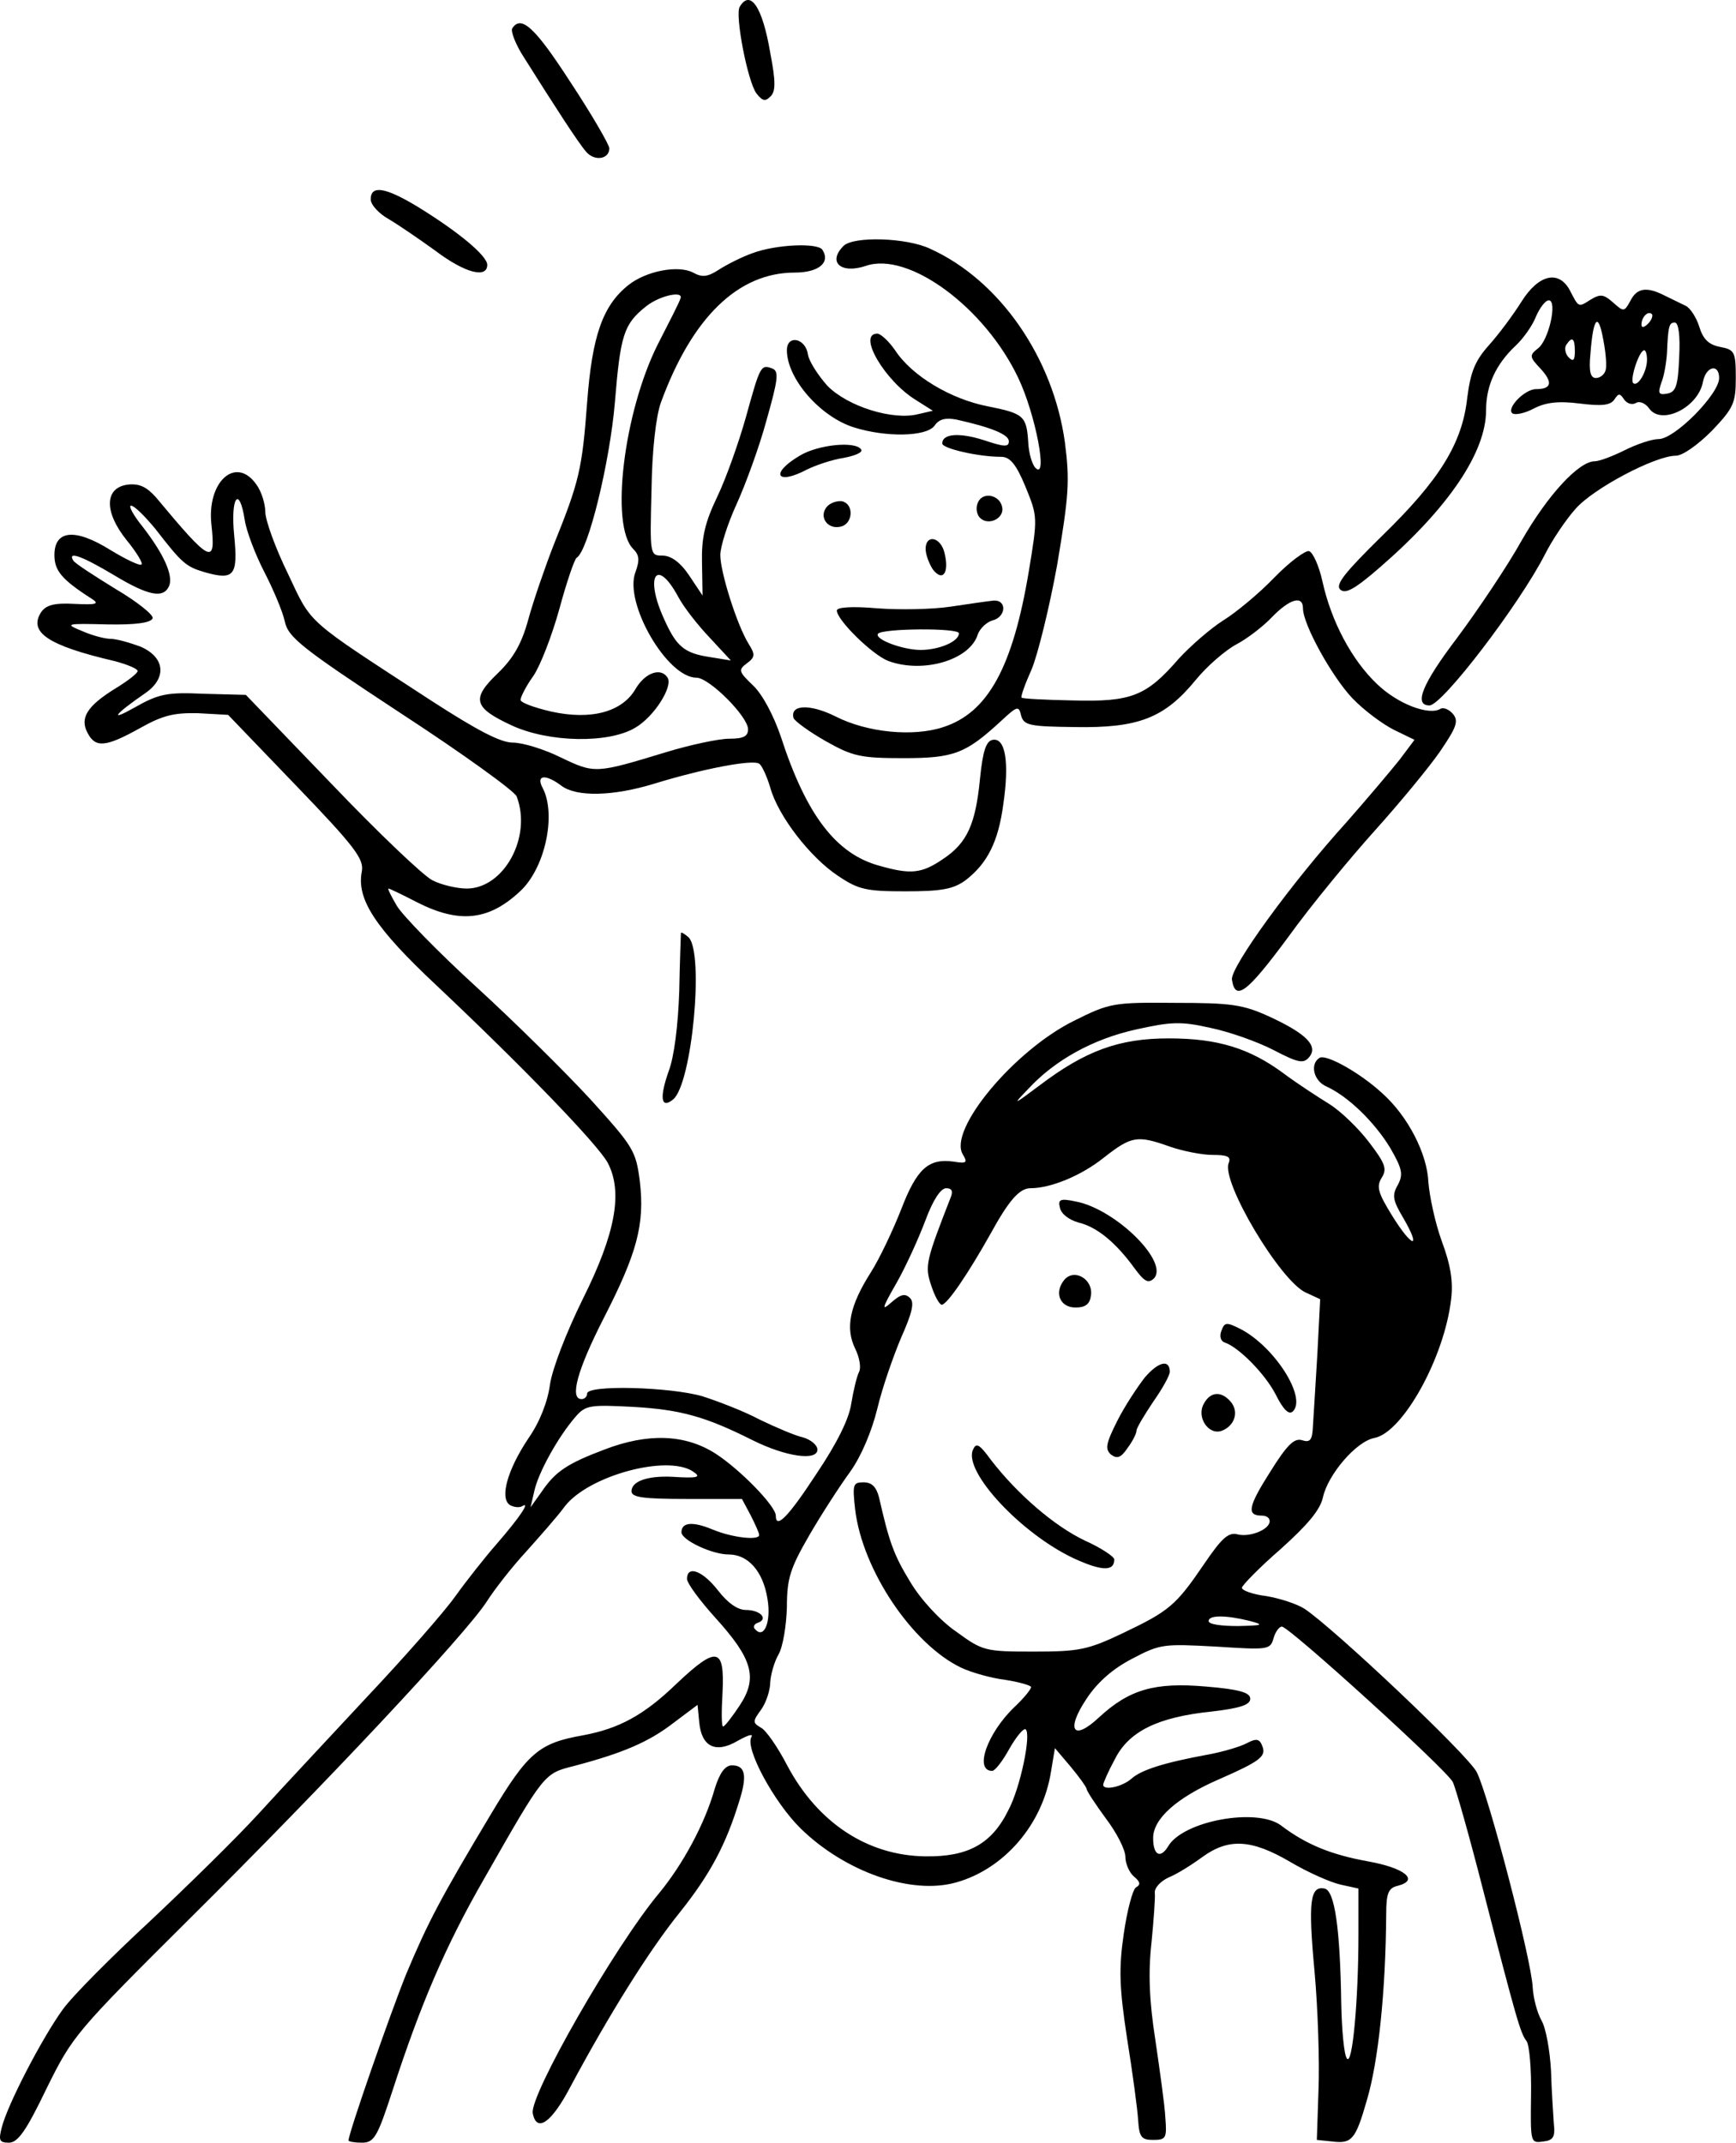 <?xml version="1.0" encoding="UTF-8"?> <svg xmlns="http://www.w3.org/2000/svg" width="713" height="880" viewBox="0 0 713 880" fill="none"> <path d="M303.818 2.783C301.767 5.974 307.009 33.323 310.656 38.337C313.163 41.528 314.302 41.755 316.353 39.704C318.632 37.653 318.632 33.551 316.353 21.7C313.163 2.783 308.149 -4.51 303.818 2.783Z" fill="black"></path> <path d="M210.376 11.671C209.693 12.811 211.744 18.281 215.162 23.523C227.925 43.806 237.497 58.62 240.688 62.267C244.107 66.369 250.26 65.457 250.26 60.899C250.26 59.532 243.195 47.225 234.307 33.778C219.721 11.216 214.023 5.974 210.376 11.671Z" fill="black"></path> <path d="M152.26 81.867C152.26 84.146 155.678 87.793 159.781 90.072C163.655 92.351 172.315 98.277 178.925 103.063C191.004 112.179 200.12 114.458 200.12 108.76C200.12 105.114 188.497 95.314 171.404 84.83C158.185 76.853 152.26 75.942 152.26 81.867Z" fill="black"></path> <path d="M346.437 101.011C339.827 107.621 345.297 112.635 355.553 109.216C373.102 103.063 404.553 126.309 418.228 155.253C425.293 170.067 430.535 197.416 425.293 192.175C423.925 190.807 422.558 186.249 422.33 181.919C421.646 170.751 420.507 169.84 405.693 166.877C390.423 163.914 374.469 154.342 367.632 143.858C365.125 140.212 361.706 137.021 360.339 137.021C351.906 137.021 363.53 156.621 376.292 164.37L383.13 168.7L377.204 170.067C366.72 172.802 348.032 166.877 339.827 158.444C335.953 154.114 332.306 148.416 331.85 145.681C330.939 138.844 323.19 137.249 323.19 143.858C323.19 155.481 336.864 171.207 350.767 175.537C363.758 179.64 380.395 179.412 383.813 174.854C385.637 172.119 388.372 171.435 392.93 172.347C407.288 175.537 414.353 178.5 414.353 181.235C414.353 183.742 412.302 183.514 404.097 180.779C394.069 177.588 387.004 178.044 387.004 182.147C387.004 184.198 401.818 187.616 411.162 187.616C414.809 187.616 417.316 190.579 421.19 199.923C426.204 212.23 426.204 212.458 422.558 234.565C415.948 274.221 405.693 292.682 387.46 298.607C375.153 302.71 356.237 300.887 343.246 294.277C332.762 289.035 324.33 289.263 325.925 294.961C326.609 296.328 332.534 300.659 339.371 304.533C350.311 310.687 353.73 311.37 371.051 311.37C391.79 311.37 396.576 309.547 411.162 296.1C417.772 289.947 418.455 289.719 419.367 293.821C420.507 297.924 422.786 298.38 441.474 298.607C467.456 299.063 478.167 294.961 490.93 279.463C495.716 273.538 503.465 266.928 507.795 264.649C512.126 262.37 518.735 257.356 522.381 253.482C529.674 245.961 535.144 244.365 535.144 249.835C535.144 256.445 546.995 277.868 555.428 286.756C560.214 291.77 567.963 297.468 572.521 299.747L580.954 303.849L574.8 312.054C571.154 316.612 561.354 328.235 552.921 337.808C530.358 362.65 505.288 397.292 505.972 402.305C507.339 411.422 512.126 407.775 528.991 384.984C538.335 371.994 554.516 352.394 564.772 340.998C574.8 329.831 586.879 315.245 591.437 308.635C598.275 298.607 599.186 296.1 596.679 293.138C595.084 291.314 592.805 290.403 591.665 291.087C586.879 294.049 573.889 289.035 565.456 280.831C555.2 271.031 546.767 255.305 543.121 238.668C541.754 232.514 539.247 226.817 537.651 226.361C536.284 225.905 529.674 230.691 523.293 237.3C517.139 243.682 507.567 251.658 502.325 254.849C497.312 258.04 489.107 265.105 484.093 270.575C470.874 285.845 464.721 288.352 440.562 287.668C429.395 287.44 420.051 286.984 419.595 286.528C419.139 286.073 420.962 281.059 423.697 274.905C426.204 268.979 430.99 249.607 434.181 232.058C438.967 203.57 439.423 197.644 437.372 181.691C432.586 147.049 410.707 115.142 381.99 102.151C372.418 97.593 350.539 96.909 346.437 101.011Z" fill="black"></path> <path d="M309.06 103.974C304.502 105.57 298.348 108.76 295.158 110.811C290.599 113.774 288.32 114.002 284.674 111.951C278.52 108.76 265.53 111.267 258.237 116.965C247.525 125.398 243.195 137.932 241.143 165.281C239.092 192.63 237.953 197.644 227.469 223.626C223.822 232.97 219.036 246.872 216.985 254.393C214.25 264.421 210.832 270.347 204.45 276.5C193.511 286.984 194.422 290.631 210.148 297.924C225.418 304.989 250.032 305.445 260.971 298.835C268.72 294.277 276.469 281.97 274.19 278.324C271.455 273.993 265.074 276.272 261.199 282.654C255.73 292.454 242.739 295.873 226.329 292.226C219.492 290.631 213.795 288.579 213.795 287.44C213.795 286.3 216.074 281.742 219.036 277.64C221.999 273.31 226.785 260.775 229.748 250.063C232.711 239.123 235.902 229.779 236.813 229.096C241.599 226.361 250.488 189.667 252.539 165.281C254.818 137.477 256.185 133.146 265.302 125.853C270.999 121.295 281.027 119.244 279.432 122.663C279.204 123.802 274.874 132.235 270.088 141.579C256.185 169.384 250.488 215.877 260.06 225.449C262.567 227.956 262.795 230.007 260.971 235.021C256.185 247.556 273.962 278.324 286.041 278.324C291.283 278.324 307.237 294.277 307.237 299.519C307.237 302.482 305.186 303.393 299.488 303.393C295.158 303.393 283.534 305.9 273.734 308.863C244.562 317.752 244.334 317.752 230.432 311.142C223.595 307.724 214.706 304.989 210.604 304.989C205.59 304.989 196.018 299.975 177.329 287.896C124.911 253.71 128.329 256.9 118.301 235.705C113.059 224.993 108.957 213.598 108.957 210.179C108.957 206.988 107.362 201.747 105.31 199.012C96.878 186.933 84.799 197.872 86.85 215.649C88.673 232.286 86.622 231.375 64.059 204.254C60.185 199.923 57.222 198.556 52.664 199.012C42.864 200.151 42.636 210.179 51.98 221.802C56.082 226.816 58.817 231.375 58.134 231.83C57.45 232.514 51.752 229.779 45.371 225.905C30.785 216.789 22.352 217.7 22.352 227.956C22.352 234.337 25.315 237.984 37.394 245.733C41.041 248.012 39.901 248.468 30.557 248.012C22.352 247.556 18.933 248.468 16.882 251.43C11.64 259.635 19.617 265.105 46.966 271.486C52.208 272.854 56.538 274.677 56.538 275.589C56.538 276.5 52.436 279.691 47.194 282.882C35.799 289.947 32.608 294.961 36.026 301.114C39.217 307.268 43.547 306.812 57.45 299.063C66.794 293.821 71.352 292.682 81.38 292.91L93.687 293.593L121.72 322.766C145.878 347.835 149.525 352.849 148.613 357.863C146.334 369.259 154.083 381.11 179.38 404.812C214.934 438.315 245.474 469.994 249.576 477.515C255.957 489.594 252.767 506.687 239.32 533.58C232.483 547.483 226.785 562.297 225.874 568.678C224.962 575.515 221.771 583.948 216.985 590.785C208.325 603.776 205.134 615.399 209.464 618.134C211.06 619.046 213.339 619.274 214.478 618.59C218.125 616.311 213.111 623.604 203.994 634.088C199.208 639.557 191.46 649.357 186.901 655.739C182.343 662.12 166.162 680.581 150.892 696.762C135.85 712.944 115.794 734.367 106.45 744.623C97.106 754.879 76.822 774.707 61.552 789.065C46.054 803.423 29.873 819.604 25.771 825.302C17.338 836.925 2.98 864.502 0.701 873.846C-0.667 879.088 -0.211 880 3.664 880C7.31 880 10.729 875.214 19.161 857.665C29.873 836.014 31.012 834.646 78.189 787.697C133.343 733 191.232 671.237 199.892 657.79C203.083 652.776 210.376 643.432 216.074 637.278C221.771 630.897 229.064 622.692 232.027 618.59C241.827 606.055 273.734 597.394 284.446 604.232C288.32 606.739 286.725 607.194 276.013 606.511C265.985 606.055 259.376 608.334 259.376 612.436C259.376 614.943 263.934 615.627 282.167 615.627H304.73L308.376 622.464C310.199 626.111 311.795 629.529 311.795 630.441C311.795 632.72 300.855 631.581 292.651 628.162C284.446 624.743 279.888 625.199 279.888 629.302C279.888 632.492 292.423 638.418 299.26 638.418C307.237 638.418 313.39 645.255 315.213 656.65C316.809 665.995 313.846 673.288 310.199 669.185C309.06 668.274 309.744 666.906 311.339 666.45C315.669 664.855 312.251 661.209 306.325 661.209C302.906 661.209 298.804 658.246 294.93 653.232C288.548 645.027 282.167 642.748 282.167 648.446C282.167 650.269 287.409 657.334 293.79 664.399C309.06 681.264 311.339 689.013 303.818 700.409C300.627 705.195 297.665 709.069 296.981 709.069C296.297 709.069 296.297 702.916 296.753 695.167C297.665 676.478 294.474 675.795 277.837 691.52C264.39 704.511 254.134 709.981 239.32 712.716C221.315 715.906 216.757 719.781 201.488 745.307C180.748 779.949 175.734 789.521 166.846 810.716C160.464 826.442 143.143 876.126 143.143 879.088C143.143 879.544 145.65 880 148.613 880C153.627 880 154.994 877.721 161.148 858.805C172.771 823.023 183.027 799.093 198.753 771.744C223.822 727.758 223.367 728.441 235.902 725.251C255.73 720.009 266.441 715.451 276.469 707.702L286.497 700.181L287.181 707.246C288.092 717.502 294.018 720.237 302.906 714.995C307.009 712.716 309.516 711.804 308.604 713.399C305.869 717.958 317.948 740.293 328.888 751.004C347.121 768.781 374.242 778.353 392.702 773.111C412.302 767.641 428.256 749.409 431.674 727.53L433.27 717.958L439.651 725.479C443.07 729.581 446.033 733.683 446.26 734.595C446.26 735.506 449.907 740.976 454.237 746.902C458.567 752.6 462.214 759.665 462.214 762.628C462.214 765.362 463.809 769.009 465.633 770.604C468.367 772.883 468.595 774.023 466.544 775.162C465.177 776.074 462.898 784.735 461.53 794.307C459.479 808.437 459.707 816.186 462.898 837.153C465.177 851.284 467.228 866.553 467.456 870.884C467.912 877.721 468.823 878.86 473.609 878.86C478.851 878.86 479.307 878.177 478.623 869.744C478.395 864.73 476.344 850.372 474.521 837.837C472.014 821.884 471.558 810.032 472.926 797.953C473.837 788.609 474.521 779.265 474.293 777.442C474.065 775.39 476.572 772.655 479.991 771.06C483.409 769.693 489.563 765.818 493.893 762.628C504.605 754.879 513.949 755.334 529.903 764.679C537.196 769.009 546.54 773.111 550.642 774.023L557.935 775.618V794.307C557.935 821.656 555.428 849.005 553.149 845.358C552.01 843.763 551.098 833.735 550.87 823.023C550.414 791.572 548.135 776.53 544.033 775.618C538.107 774.479 537.196 780.632 539.93 810.032C541.298 825.302 541.982 846.953 541.526 858.349L540.842 878.86L547.451 879.544C555.2 880.456 556.796 878.633 561.354 862.679C566.14 846.725 569.103 817.781 569.331 786.33C569.331 777.442 570.242 775.39 574.117 774.479C583.005 772.2 577.079 767.186 561.81 764.451C546.768 761.716 536.512 757.614 526.028 749.637C516 742.344 485.916 747.814 479.763 758.297C476.572 763.539 473.609 761.944 473.609 754.879C473.609 746.902 483.409 738.241 500.73 730.72C517.368 723.427 520.103 721.376 518.507 717.274C517.368 714.083 516 713.855 512.126 715.906C509.619 717.274 502.782 719.325 496.856 720.465C478.168 723.883 468.823 726.846 464.721 730.493C460.847 733.911 453.098 735.506 453.098 733C453.098 732.316 455.149 727.53 457.884 722.516C463.581 711.12 475.433 705.195 497.768 702.916C509.391 701.548 513.493 700.181 513.493 697.674C513.493 695.167 509.163 693.799 495.261 692.66C474.293 690.837 463.809 693.799 451.274 705.423C440.791 715.223 437.6 710.665 446.26 697.674C450.591 691.064 456.972 685.367 464.949 681.264C476.572 675.111 477.94 675.111 499.363 676.25C520.786 677.618 521.698 677.618 523.065 672.832C523.749 670.325 525.344 668.046 526.484 668.046C529.447 668.046 593.945 726.618 596.68 731.86C597.819 734.139 603.517 754.195 609.214 776.53C622.889 829.632 624.484 835.102 626.991 838.293C628.131 839.888 629.042 849.916 628.815 860.856C628.587 879.772 628.587 880.228 633.601 879.544C637.931 879.088 638.842 877.721 638.159 872.023C637.931 868.149 637.247 858.577 637.019 850.372C636.563 842.167 634.968 833.051 633.145 829.86C631.321 826.67 629.726 820.516 629.498 816.186C629.042 805.018 611.266 736.874 606.48 727.758C602.833 720.692 548.363 669.185 535.828 660.753C532.637 658.702 525.572 656.423 520.102 655.511C514.633 654.827 510.075 653.232 510.075 652.092C510.075 651.181 517.14 643.888 525.8 636.367C536.968 626.339 542.21 620.185 543.349 614.943C545.4 605.599 557.024 591.925 564.545 590.557C576.168 588.278 593.261 557.511 595.996 533.58C596.907 526.287 595.768 519.45 592.121 509.65C589.386 502.129 587.107 491.189 586.652 485.492C586.196 473.868 578.219 458.371 567.735 449.026C558.619 440.594 544.717 432.845 541.982 434.44C537.879 436.947 539.475 444.013 544.944 446.292C553.833 450.394 564.545 460.878 570.926 471.361C575.94 480.022 576.396 482.301 574.117 486.631C571.61 490.962 572.066 493.013 576.396 500.306C583.917 513.296 580.042 512.613 571.838 499.394C565.912 489.822 565.228 487.315 567.507 483.668C569.786 480.022 568.875 477.743 562.265 469.082C557.935 463.385 550.642 456.32 545.856 453.357C541.07 450.394 532.637 444.924 527.168 440.822C513.265 430.566 500.275 426.464 479.991 426.464C459.707 426.464 445.805 431.478 426.888 445.836C415.949 454.04 415.721 454.04 422.33 447.203C433.27 435.352 448.995 426.692 466.544 422.817C480.902 419.626 485.005 419.398 497.084 422.133C504.833 423.729 516.456 427.831 523.065 431.25C533.093 436.492 535.372 436.947 537.651 434.212C541.526 429.654 536.74 424.64 521.47 417.575C510.53 412.561 505.744 411.878 482.726 411.878C457.428 411.65 455.833 411.878 441.246 419.171C416.632 431.25 389.283 464.068 395.437 474.096C397.488 477.515 397.032 477.971 391.563 477.059C381.307 475.692 376.521 480.022 370.139 496.659C366.721 505.32 361.251 516.943 357.604 522.641C348.944 536.315 347.121 545.431 351.223 553.864C353.046 557.511 353.73 561.841 352.818 563.436C351.907 565.259 350.539 570.957 349.628 576.427C348.716 582.808 343.702 592.836 335.269 605.371C323.646 623.148 318.632 628.162 318.632 622.464C318.632 618.59 304.046 603.548 293.79 596.939C281.255 588.962 265.985 588.506 248.209 595.343C233.167 601.041 228.153 604.232 222.455 612.664L217.897 619.046L219.492 612.208C221.088 604.915 229.064 590.329 236.357 581.897C240.46 577.111 242.283 576.883 259.832 577.794C279.888 578.934 289.916 581.897 309.06 591.469C322.734 598.306 335.725 600.129 335.725 595.343C335.725 593.52 332.99 591.241 329.8 590.329C326.609 589.646 318.632 586.227 312.023 583.036C305.641 579.618 294.93 575.515 288.548 573.464C275.33 569.59 241.143 568.678 241.143 572.325C241.143 573.464 240.232 574.604 238.864 574.604C233.85 574.604 237.041 562.752 247.981 541.329C261.655 514.664 264.846 502.813 262.795 485.264C261.199 472.729 260.288 471.134 242.739 451.761C232.483 440.594 211.288 419.626 195.562 405.268C179.836 390.91 165.25 375.868 162.971 371.994C160.692 368.119 159.097 364.929 159.552 364.929C160.008 364.929 165.25 367.435 171.404 370.626C188.497 379.287 200.576 378.147 213.339 366.296C223.822 356.952 228.609 334.617 222.911 323.677C219.948 318.207 224.05 317.752 230.66 322.766C236.813 327.324 251.627 327.096 268.72 321.854C288.776 315.7 309.06 311.826 311.795 313.649C312.934 314.333 314.986 318.891 316.353 323.449C319.544 335.073 332.762 352.166 344.158 359.687C352.59 365.384 355.781 366.068 371.963 366.068C386.777 366.068 391.563 365.156 396.577 361.51C405.465 354.673 410.023 345.784 412.074 330.287C414.581 313.193 412.986 302.938 407.744 303.849C405.009 304.305 403.642 308.407 402.502 319.803C400.679 338.491 397.26 346.24 387.232 352.849C378.572 358.775 374.014 359.231 361.251 355.584C343.474 350.798 331.167 334.845 320.683 302.482C317.72 293.821 313.162 285.161 309.288 281.514C303.362 275.817 303.134 275.133 306.781 272.398C310.2 269.891 310.199 268.751 307.465 264.421C302.679 256.672 295.841 235.021 295.841 227.956C295.841 224.537 298.804 215.193 302.451 207.216C306.097 199.24 311.795 183.742 314.758 172.802C319.544 155.937 320 152.519 317.265 151.379C312.479 149.556 312.251 150.011 306.325 171.435C303.362 181.919 298.12 196.733 294.474 204.254C289.46 214.737 288.092 220.891 288.32 231.147L288.548 244.593L283.078 236.389C279.432 230.919 275.558 228.184 272.139 228.184C266.897 228.184 266.897 227.956 267.581 201.291C267.809 184.881 269.404 170.979 271.455 165.281C284.218 130.411 303.134 111.951 326.381 111.951C336.181 111.951 341.195 107.849 337.776 102.607C335.953 99.644 318.86 100.328 309.06 103.974ZM100.524 213.598C101.208 218.156 104.855 227.728 108.501 234.793C112.148 241.858 116.022 250.975 116.934 255.077C118.301 261.686 123.315 265.789 164.566 292.91C190.092 309.547 211.515 325.045 212.199 327.096C218.581 343.733 206.957 364.929 191.687 364.929C187.585 364.929 180.976 363.333 177.557 361.51C173.911 359.687 155.222 341.91 136.078 321.854L100.98 285.389L83.659 284.933C68.617 284.249 65.199 284.933 55.171 290.631C44.687 296.556 46.738 293.593 59.957 284.477C68.617 278.324 67.706 269.891 57.678 265.561C53.347 263.965 47.878 262.37 45.371 262.37C43.092 262.37 37.85 261.003 33.747 259.179C26.454 256.217 26.91 255.989 44.003 256.444C55.855 256.672 62.008 255.761 62.692 253.937C63.148 252.57 56.31 247.1 47.422 241.858C38.533 236.389 30.785 231.375 30.101 230.235C27.594 226.133 33.747 228.412 46.738 236.161C61.096 244.821 67.25 245.961 69.529 240.491C71.124 236.161 67.25 227.5 58.589 216.333C54.715 211.547 52.664 207.672 53.803 207.672C55.171 207.672 59.501 212.002 63.831 217.244C74.771 231.375 76.366 232.742 84.115 235.021C96.194 238.44 97.79 236.389 96.194 219.979C94.599 204.254 98.245 199.012 100.524 213.598ZM278.52 245.049C280.799 249.379 286.725 256.9 291.511 261.914L300.172 271.258L291.739 269.891C281.027 268.296 277.837 265.561 272.823 254.393C264.618 236.616 269.632 228.64 278.52 245.049ZM480.447 470.906C485.688 472.729 493.665 474.324 497.995 474.324C504.149 474.324 505.744 475.008 504.605 477.743C501.642 485.492 525.8 526.059 536.284 530.845L542.21 533.58L541.07 555.915C540.386 567.994 539.475 581.441 539.247 585.543C539.019 591.469 538.107 592.608 534.689 591.469C531.498 590.557 528.535 593.52 521.698 604.46C512.582 618.818 511.898 622.464 518.279 622.464C520.102 622.464 521.47 623.376 521.47 624.743C521.47 628.162 513.493 631.353 508.479 630.213C504.605 629.074 501.87 631.581 494.577 642.292C482.954 659.385 480.219 661.664 461.074 670.781C446.716 677.618 443.07 678.302 424.609 678.302C404.553 678.302 403.642 678.074 392.702 670.097C386.093 665.539 378.116 656.878 373.786 649.585C366.949 638.418 365.125 632.948 361.023 614.943C359.883 610.613 358.06 608.79 354.642 608.79C350.311 608.79 350.083 609.701 351.223 619.957C354.186 644.799 374.697 675.339 394.753 684.911C399.084 686.962 407.288 689.241 412.986 689.925C418.684 690.837 423.47 692.204 423.47 692.888C423.47 693.799 420.507 697.446 416.632 701.092C405.465 711.804 399.995 727.302 407.516 727.302C408.656 727.302 411.846 723.199 414.581 718.186C417.316 713.399 420.279 709.753 421.191 710.209C423.698 711.804 419.139 734.139 414.125 743.483C407.288 757.386 397.488 762.628 380.167 762.4C356.465 762.172 335.953 748.725 323.418 725.251C319.544 717.73 314.53 710.437 312.479 709.525C309.06 707.474 309.06 707.018 312.706 702.004C314.758 699.041 316.353 694.027 316.353 690.837C316.581 687.646 317.948 682.632 319.772 679.441C321.595 676.25 322.962 667.59 323.19 660.069C323.19 648.218 324.558 644.116 332.307 630.669C337.321 622.008 344.841 610.385 349.172 604.46C353.73 598.078 358.06 587.822 360.339 578.478C362.39 569.818 366.949 556.827 370.139 549.306C374.697 539.05 375.609 534.948 373.786 533.124C371.735 531.073 369.911 531.529 366.037 534.948C361.935 538.594 362.162 537.455 368.316 526.743C372.19 519.906 377.432 508.283 380.167 500.989C383.13 493.013 386.321 487.999 388.6 487.999C390.879 487.999 391.563 489.138 390.423 491.873C380.395 517.627 379.711 519.906 382.446 527.883C383.814 532.213 385.865 535.859 386.777 535.859C389.056 535.859 398.172 522.185 406.832 506.687C414.353 493.013 418.684 487.999 423.242 487.999C431.674 487.999 444.209 482.757 453.326 475.464C464.721 466.575 467 466.12 480.447 470.906ZM513.493 665.767C519.419 667.362 518.507 667.59 508.479 667.818C501.642 667.818 496.4 667.134 496.4 665.767C496.4 663.26 503.465 663.26 513.493 665.767Z" fill="black"></path> <path d="M435.321 495.976C435.776 498.483 438.967 500.99 443.07 502.129C450.59 503.952 458.339 510.334 466.088 521.046C469.963 526.287 471.558 527.199 473.837 525.148C480.446 518.539 458.339 496.659 441.93 493.469C435.549 492.101 434.409 492.557 435.321 495.976Z" fill="black"></path> <path d="M437.144 525.603C432.813 530.845 435.32 536.999 441.702 536.999C445.804 536.999 447.627 535.631 448.083 531.985C448.995 525.375 441.246 520.817 437.144 525.603Z" fill="black"></path> <path d="M501.642 546.571C500.73 548.85 501.414 550.901 503.009 551.357C508.935 553.408 519.646 564.348 523.977 572.78C527.167 579.162 529.446 581.213 531.042 579.617C536.739 573.92 523.521 553.18 509.618 545.887C503.693 542.924 503.009 542.924 501.642 546.571Z" fill="black"></path> <path d="M470.19 565.715C467 569.818 461.758 577.795 458.795 583.72C454.237 592.836 453.781 595.115 456.288 597.395C458.795 599.218 460.39 598.762 463.125 594.66C465.176 591.925 466.772 588.734 466.772 587.595C466.772 586.455 469.962 581.213 473.609 575.743C477.483 570.274 480.446 564.804 480.446 563.436C480.446 558.194 475.888 559.106 470.19 565.715Z" fill="black"></path> <path d="M494.349 576.655C491.386 582.124 496.4 589.645 501.87 587.594C507.112 585.543 508.935 579.845 505.516 575.743C501.642 571.185 497.084 571.413 494.349 576.655Z" fill="black"></path> <path d="M399.539 595.571C395.893 604.687 419.595 629.985 441.019 640.013C452.414 645.255 457.656 645.483 457.656 640.469C457.656 639.329 452.186 635.683 445.577 632.72C433.042 626.794 417.772 613.576 407.06 599.673C402.046 592.836 400.907 592.38 399.539 595.571Z" fill="black"></path> <path d="M624.94 123.802C621.522 129.272 615.596 137.249 611.494 141.807C605.796 148.188 603.973 152.746 602.605 163.458C600.554 182.147 591.21 197.188 567.507 220.207C552.466 235.021 548.363 240.035 550.414 242.086C552.466 244.137 556.34 242.086 567.052 232.742C594.856 208.584 610.354 185.793 610.354 168.472C610.354 158.216 614.456 149.556 622.433 142.035C625.624 139.072 629.498 133.602 630.866 129.956C632.461 126.309 634.74 123.346 636.108 123.346C639.754 123.346 636.108 139.984 631.55 143.174C628.131 145.909 628.131 146.593 632.689 151.379C637.931 157.077 637.247 159.812 630.866 159.812C626.08 159.812 618.331 168.016 621.294 169.84C622.661 170.523 626.536 169.612 629.954 167.788C634.74 165.281 639.982 164.598 648.87 165.737C657.987 166.877 661.405 166.421 663.001 164.142C664.824 161.407 665.28 161.407 667.103 164.142C668.243 165.737 670.294 166.421 671.889 165.509C673.257 164.598 675.764 165.509 677.359 167.788C682.373 174.854 697.643 167.333 699.466 156.621C700.833 150.239 706.075 149.328 706.075 155.253C706.075 161.863 687.843 180.323 681.233 180.323C678.499 180.323 672.345 182.374 667.331 184.881C662.317 187.388 656.847 189.44 655.024 189.44C648.415 189.44 635.652 203.342 624.94 222.03C619.242 232.286 607.163 250.291 598.503 261.914C584.145 280.831 580.498 289.719 587.108 289.719C592.349 289.719 624.029 248.24 634.512 227.728C637.475 221.803 643.173 213.37 647.047 209.04C654.34 200.607 679.866 187.161 688.299 187.161C691.033 187.161 697.187 182.83 703.113 176.905C712.001 167.56 712.913 165.509 712.913 155.253C712.913 144.542 712.457 143.63 706.531 142.491C701.745 141.579 699.466 139.3 697.871 134.058C696.731 130.412 694.224 126.537 692.401 125.625C690.578 124.714 686.703 122.891 683.968 121.523C676.447 117.649 672.345 118.105 669.61 123.574C667.103 128.132 666.875 128.132 662.545 124.258C658.671 120.839 657.303 120.612 653.201 123.118C648.187 126.309 648.415 126.309 644.768 119.244C640.21 110.811 632.005 112.635 624.94 123.802ZM676.903 132.919C675.308 134.514 674.168 134.742 674.168 133.374C674.168 130.184 676.903 127.449 678.499 129.044C678.954 129.728 678.271 131.551 676.903 132.919ZM659.354 152.291C658.898 153.886 657.075 155.253 655.48 155.253C653.201 155.253 652.517 152.519 653.201 145.453C654.34 130.412 656.391 127.905 658.443 139.3C659.582 144.998 660.038 150.923 659.354 152.291ZM689.666 146.593C689.21 158.444 688.299 160.951 684.88 161.635C681.233 162.319 680.778 161.635 682.373 157.077C683.512 154.342 684.424 148.644 684.652 144.998C685.108 133.83 685.564 132.463 687.843 132.463C689.438 132.463 690.122 137.932 689.666 146.593ZM646.819 144.314C646.819 147.96 646.136 148.644 644.312 146.821C642.945 145.453 642.489 143.174 643.173 141.807C645.68 137.932 646.819 138.844 646.819 144.314ZM676.447 147.733C676.447 152.746 672.573 159.128 670.75 157.305C669.382 155.709 673.257 143.858 675.308 143.858C675.992 143.858 676.447 145.681 676.447 147.733Z" fill="black"></path> <path d="M328.432 187.161C316.125 194.454 318.86 199.468 331.395 192.858C335.041 191.035 341.878 188.756 346.437 188.072C351.223 187.161 354.413 185.793 353.73 184.654C351.451 181.007 335.953 182.602 328.432 187.161Z" fill="black"></path> <path d="M401.59 206.532C400.679 208.583 401.135 211.318 402.502 212.686C405.921 216.104 412.53 212.914 411.618 208.356C410.707 203.114 403.414 201.746 401.59 206.532Z" fill="black"></path> <path d="M339.6 208.128C336.181 212.23 339.828 217.472 345.07 216.332C350.311 215.421 350.995 206.988 345.753 205.849C343.702 205.621 340.967 206.532 339.6 208.128Z" fill="black"></path> <path d="M380.167 225.449C380.167 227.728 381.535 231.374 383.13 233.881C387.232 239.123 389.967 235.249 387.916 227.044C386.321 220.435 380.167 219.295 380.167 225.449Z" fill="black"></path> <path d="M390.423 249.151C382.902 250.291 369.228 250.519 360.339 249.835C349.856 248.923 343.702 249.379 343.702 250.747C343.702 254.621 358.288 268.979 364.898 271.486C379.256 276.728 398.4 271.03 401.591 260.547C402.502 258.04 405.237 255.533 407.516 254.849C413.214 253.482 413.67 246.416 408.2 246.644C405.921 246.872 397.944 248.012 390.423 249.151ZM393.842 260.091C393.842 263.51 385.637 266.928 378.116 266.928C370.823 266.928 359.2 262.598 360.567 260.319C362.163 258.04 393.842 257.812 393.842 260.091Z" fill="black"></path> <path d="M279.66 383.161C279.66 383.844 279.204 394.556 278.976 407.091C278.52 420.766 276.925 433.984 274.646 439.91C270.771 450.849 271.455 455.635 276.469 451.533C284.218 445.152 289.232 391.593 282.85 384.984C281.255 383.617 279.888 382.705 279.66 383.161Z" fill="black"></path> <path d="M293.562 734.595C289.46 749.181 280.344 765.818 270.772 777.441C252.311 799.549 217.441 860.628 218.809 867.921C220.404 876.126 226.557 871.795 234.306 856.981C250.032 827.581 266.669 800.916 279.204 785.418C291.739 769.693 298.12 757.614 303.59 739.837C307.009 729.125 306.097 725.023 300.627 725.023C297.893 725.023 295.614 727.986 293.562 734.595Z" fill="black"></path> </svg> 